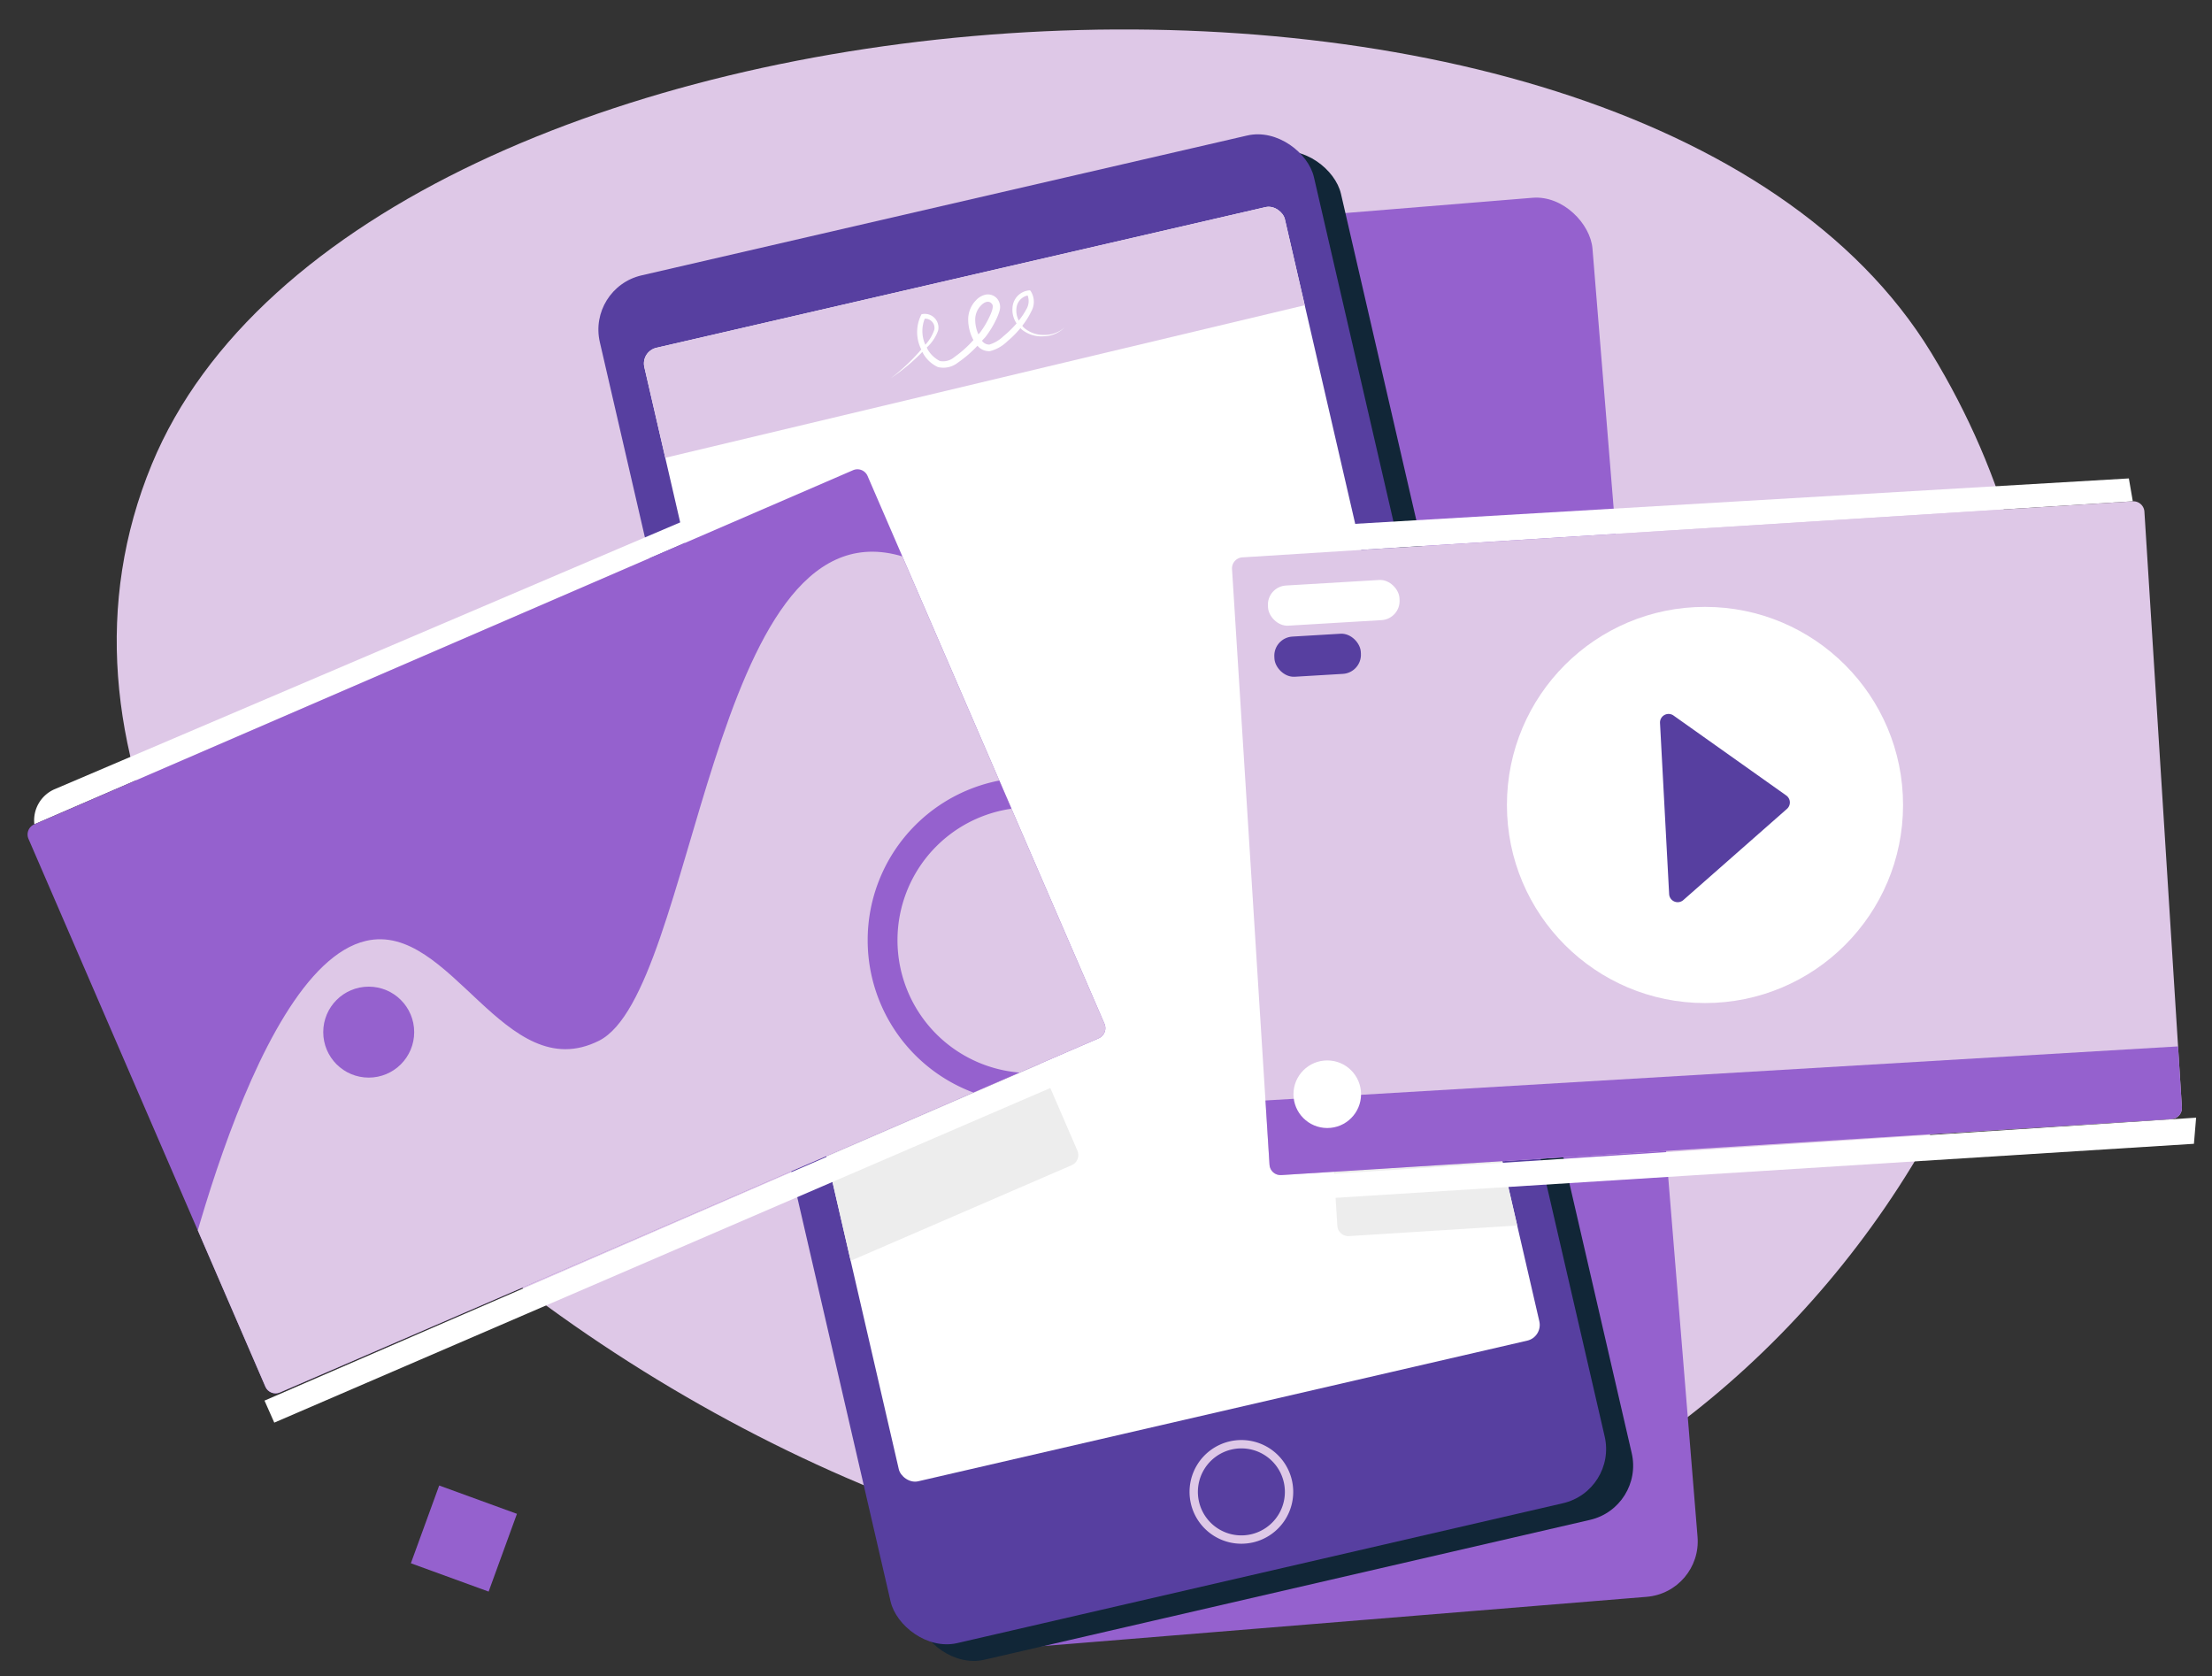 <svg xmlns="http://www.w3.org/2000/svg" xmlns:xlink="http://www.w3.org/1999/xlink" viewBox="0 0 155.661 117.94"><rect x="0" y="0" width="155.661" height="117.94" fill="#333333" stroke="none"/><defs><clipPath id="clip-path"><rect x="-1153.237" y="1081.257" width="1529.92" height="508.338" fill="#1d396c"/></clipPath><clipPath id="clip-path-2"><path d="M174.191,1256.274c11.086-10.542,19.238-24.018,19.744-40.002,1.457-46.055-63.589-42.553-78.406-20.751s-19.333,80.492-3.662,86.265c6.25,2.302,20.335-.327,35.105-7.241L131.944,1335.09l51.574,5.283Z" fill="#f09e42" clip-rule="evenodd"/></clipPath><clipPath id="clip-path-3"><path d="M147.648,1171.934c6.911-.412,25.291.7,28.666,1.047,2.157.221,4.444.95,5.923-.888,1.211-1.505,2.931-10.341,3.671-12.428,2.106-5.939-.46-34.237,35.075-45.617,78.746-25.219,98.709,63.998,44.193,48.482-66.908-19.043-77.614,7.784-79.67,12.17,26.269,7.564,33.41,41.55,23.39,64.936-5.408,12.622-31.447,25.358-40.263,17.528-5.585-4.96-1.34-10.287,1.414-13.808,5.275-6.743,7.776-15.842-.105-21.72-6.798-5.069-15.464,4.428-15.607,4.402-1.974-.36-15.056-14.464-28.584-27.116-8.986-8.404-12.748-8.353-9.315-14.334S138.1,1172.504,147.648,1171.934Z" fill="#1d396c" clip-rule="evenodd"/></clipPath><clipPath id="clip-path-4"><path d="M238.869,1683.759c-78.212-12.87-76.816,3.763-126.724.99-17.82-.99-43.554-20.472-42.571-27.721,15.84-116.823,32.82-248.846,61.542-349.518l48.234-2.557c26.182,53.423,40.419,191.913,47.638,300.594C228.819,1633.101,239.455,1662.568,238.869,1683.759Z" fill="#1d396c" clip-rule="evenodd"/></clipPath><clipPath id="clip-path-5"><path d="M182.414,1305.266l-8.569-.878-10.229-1.048c-38.44,166.177-47.025,353.673-47.025,353.673s15.381,13.826,68.967,11.323c46.203-2.159,56.281-2.399,56.281-2.399-32.558-127.358,8.837-263.618-45.517-343.65A123.587,123.587,0,0,0,182.414,1305.266Z" fill="#d94d57" clip-rule="evenodd"/></clipPath><clipPath id="clip-path-6"><rect x="53.704" y="18.472" width="46.261" height="81.857" rx="1.135" transform="translate(-11.395 18.81) rotate(-13.002)" fill="#fff"/></clipPath><clipPath id="clip-path-7"><path d="M88.732,37.203h62.777a.778.778,0,0,1,.778.778V79.975a.778.778,0,0,1-.778.778H88.732a.778.778,0,0,1-.778-.778V37.981a.778.778,0,0,1,.778-.778Z" transform="translate(-3.467 7.662) rotate(-3.601)" fill="#dec8e7"/></clipPath><clipPath id="clip-path-8"><path d="M8.476,43.755H71.253a.777.777,0,0,1,.777.777V86.528a.778.778,0,0,1-.778.778H8.475a.777.777,0,0,1-.777-.777V44.533a.778.778,0,0,1,.778-.778Z" transform="translate(-22.737 21.208) rotate(-23.387)" fill="#9561ce"/></clipPath></defs><title>Springpod_illustrative assets</title><g id="Layer_1" data-name="Layer 1"><rect x="-1153.237" y="1081.257" width="1529.92" height="508.338" fill="#1d396c"/><g clip-path="url(#clip-path)"><path d="M174.191,1256.274c11.086-10.542,19.238-24.018,19.744-40.002,1.457-46.055-63.589-42.553-78.406-20.751s-19.333,80.492-3.662,86.265c6.25,2.302,20.335-.327,35.105-7.241L131.944,1335.09l51.574,5.283Z" fill="#f09e42" fill-rule="evenodd"/><path d="M147.648,1171.934c6.911-.412,25.291.7,28.666,1.047,2.157.221,4.444.95,5.923-.888,1.211-1.505,2.931-10.341,3.671-12.428,2.106-5.939-.46-34.237,35.075-45.617,78.746-25.219,98.709,63.998,44.193,48.482-66.908-19.043-77.614,7.784-79.67,12.17,26.269,7.564,33.41,41.55,23.39,64.936-5.408,12.622-31.447,25.358-40.263,17.528-5.585-4.96-1.34-10.287,1.414-13.808,5.275-6.743,7.776-15.842-.105-21.72-6.798-5.069-15.464,4.428-15.607,4.402-1.974-.36-15.056-14.464-28.584-27.116-8.986-8.404-12.748-8.353-9.315-14.334S138.1,1172.504,147.648,1171.934Z" fill="#1d396c" fill-rule="evenodd"/><path d="M238.869,1683.759c-78.212-12.87-76.816,3.763-126.724.99-17.82-.99-43.554-20.472-42.571-27.721,15.84-116.823,32.82-248.846,61.542-349.518l48.234-2.557c26.182,53.423,40.419,191.913,47.638,300.594C228.819,1633.101,239.455,1662.568,238.869,1683.759Z" fill="#1d396c" fill-rule="evenodd"/><path d="M182.414,1305.266l-8.569-.878-10.229-1.048c-38.44,166.177-47.025,353.673-47.025,353.673s15.381,13.826,68.967,11.323c46.203-2.159,56.281-2.399,56.281-2.399-32.558-127.358,8.837-263.618-45.517-343.65A123.587,123.587,0,0,0,182.414,1305.266Z" fill="#d94d57" fill-rule="evenodd"/></g><path d="M97.766,109.917c32.378-7.395,59.455-50.135,38.136-85.098C114.848-9.709,25.504-3.199,10.682,32.672-5.531,71.909,62.101,118.063,97.766,109.917Z" fill="#dec8e7"/><rect x="64.272" y="15.531" width="51.575" height="98.769" rx="3.915" transform="translate(-4.979 7.536) rotate(-4.663)" fill="#9561ce"/><circle cx="97.927" cy="67.296" r="2.152" fill="#fff"/><circle cx="116.932" cy="59.726" r="2.152" fill="#fff"/><rect x="53.683" y="14.36" width="51.575" height="98.769" rx="3.915" transform="translate(-12.305 19.515) rotate(-13.002)" fill="#112637"/><rect x="51.78" y="13.189" width="51.575" height="98.769" rx="3.915" transform="translate(-12.09 19.056) rotate(-13.002)" fill="#573fa0"/><rect x="53.704" y="18.472" width="46.261" height="81.857" rx="1.135" transform="translate(-11.395 18.81) rotate(-13.002)" fill="#fff"/><g clip-path="url(#clip-path-6)"><path d="M6.572,52.686H69.349a.778.778,0,0,1,.778.778v41.994a.778.778,0,0,1-.778.778H6.572a.777.777,0,0,1-.777-.777V53.463a.778.778,0,0,1,.778-.778Z" transform="translate(-26.438 21.186) rotate(-23.387)" fill="#ededed"/><path d="M155.695,40.295a.777.777,0,0,0-.825-.727L92.217,43.511a.777.777,0,0,0-.727.825l2.62,41.912a.778.778,0,0,0,.825.728l62.653-3.943a.778.778,0,0,0,.728-.825Z" fill="#ededed"/><polygon points="46.017 32.402 93.888 20.983 91.4 13.224 44.26 24.204 46.017 32.402" fill="#dec8e7"/></g><path d="M73.468,23.563a2.048,2.048,0,0,1-1.429-.521c-.039-.036-.067-.08-.102-.119a5.375,5.375,0,0,0,.632-1.003,1.385,1.385,0,0,0-.025-1.417l-.056-.074-.086.005A1.294,1.294,0,0,0,71.25,21.661a1.712,1.712,0,0,0,.286,1.094c-.008.009-.014.019-.022.028a7.381,7.381,0,0,1-.904.877,2.446,2.446,0,0,1-.987.586.617.617,0,0,1-.519-.27c.085-.101.185-.187.265-.292a6.745,6.745,0,0,0,.705-1.149,3.958,3.958,0,0,0,.261-.649.934.934,0,0,0-.143-.845.862.862,0,0,0-.825-.311,1.303,1.303,0,0,0-.688.4,1.924,1.924,0,0,0-.546,1.349,3.07,3.07,0,0,0,.324,1.363c.012.026.033.055.046.082a7.812,7.812,0,0,1-1.342,1.201,1.219,1.219,0,0,1-1.018.278,2.092,2.092,0,0,1-.836-.772c-.038-.056-.058-.121-.09-.179a2.986,2.986,0,0,0,.803-1.204.964.964,0,0,0-1.089-1.152l-.081.014-.04.077a2.715,2.715,0,0,0,.021,2.402,13.754,13.754,0,0,1-2.143,2.023,13.885,13.885,0,0,0,2.222-1.852c.017.03.025.065.044.095a2.313,2.313,0,0,0,1.042.971,1.643,1.643,0,0,0,1.42-.317,8.33,8.33,0,0,0,1.37-1.182,1.058,1.058,0,0,0,.875.382,2.701,2.701,0,0,0,1.235-.702,6.713,6.713,0,0,0,.913-.92c.035.033.063.073.1.103a2.2,2.2,0,0,0,1.562.472,2.109,2.109,0,0,0,1.458-.639A2.062,2.062,0,0,1,73.468,23.563ZM65.076,22.425a.65.65,0,0,1,.675.765,2.883,2.883,0,0,1-.634,1.066A2.341,2.341,0,0,1,65.076,22.425Zm3.55.063a1.417,1.417,0,0,1,.412-.999c.271-.285.582-.339.749-.122.173.158.012.571-.169.949a6.267,6.267,0,0,1-.643,1.073c-.037.05-.085.09-.123.139A2.523,2.523,0,0,1,68.626,22.488Zm2.903-.796a1.002,1.002,0,0,1,.786-.9,1.107,1.107,0,0,1-.089.966,4.807,4.807,0,0,1-.535.799A1.536,1.536,0,0,1,71.528,21.692Z" fill="#fff"/><path d="M60.038,33.081l-57.62,24.919h0a2.387,2.387,0,0,1,1.435-2.473L58.648,32.158Z" fill="#fff"/><polygon points="87.435 39.217 150.088 35.273 149.81 33.663 87.445 37.323 87.435 39.217" fill="#fff"/><polygon points="91.735 84.424 154.389 80.481 154.544 78.643 91.611 82.734 91.735 84.424" fill="#fff"/><path d="M88.732,37.203h62.777a.778.778,0,0,1,.778.778V79.975a.778.778,0,0,1-.778.778H88.732a.778.778,0,0,1-.778-.778V37.981a.778.778,0,0,1,.778-.778Z" transform="translate(-3.467 7.662) rotate(-3.601)" fill="#dec8e7"/><g clip-path="url(#clip-path-7)"><rect x="87.812" y="75.484" width="68.589" height="10.243" transform="translate(-4.554 7.363) rotate(-3.391)" fill="#9561ce"/></g><circle cx="119.982" cy="56.64" r="13.938" fill="#fff"/><path d="M117.767,50.346l7.933,5.626a.603.603,0,0,1,.05.944l-7.291,6.415a.603.603,0,0,1-1-.42l-.642-12.041A.603.603,0,0,1,117.767,50.346Z" fill="#573fa0"/><circle cx="93.401" cy="76.993" r="2.378" fill="#fff"/><rect x="89.222" y="41.001" width="9.272" height="2.83" rx="1.349" transform="translate(-2.352 5.645) rotate(-3.402)" fill="#fff"/><rect x="89.676" y="44.689" width="6.094" height="2.83" rx="1.349" transform="translate(-2.573 5.584) rotate(-3.402)" fill="#573fa0"/><polygon points="19.301 100.101 76.949 75.247 76.476 73.464 18.614 98.552 19.301 100.101" fill="#fff"/><path d="M8.476,43.755H71.253a.777.777,0,0,1,.777.777V86.528a.778.778,0,0,1-.778.778H8.475a.777.777,0,0,1-.777-.777V44.533a.778.778,0,0,1,.778-.778Z" transform="translate(-22.737 21.208) rotate(-23.387)" fill="#9561ce"/><g clip-path="url(#clip-path-8)"><path d="M11.932,94.39s5.427-26.235,13.82-28.186c5.97-1.388,9.76,10.345,16.396,7.027,6.83-3.415,7.808-37.673,21.081-34.159,7.11,1.882,16.995,36.197,16.995,36.197L13.298,102.244Z" fill="#dec8e7"/><path d="M72.502,77.598A11.443,11.443,0,1,1,83.945,66.155,11.456,11.456,0,0,1,72.502,77.598Zm0-20.788a9.345,9.345,0,1,0,9.345,9.345A9.356,9.356,0,0,0,72.502,56.81Z" fill="#9561ce"/><circle cx="25.947" cy="72.624" r="3.2" fill="#9561ce"/></g><path d="M90.912,104.153a3.648,3.648,0,1,0-2.734,4.375A3.648,3.648,0,0,0,90.912,104.153Zm-2.866,3.804a3.061,3.061,0,1,1,2.294-3.672A3.061,3.061,0,0,1,88.047,107.957Z" fill="#dec8e7"/><rect x="29.734" y="105.346" width="5.823" height="5.823" transform="translate(39.017 -4.636) rotate(20.011)" fill="#9561ce"/></g></svg>